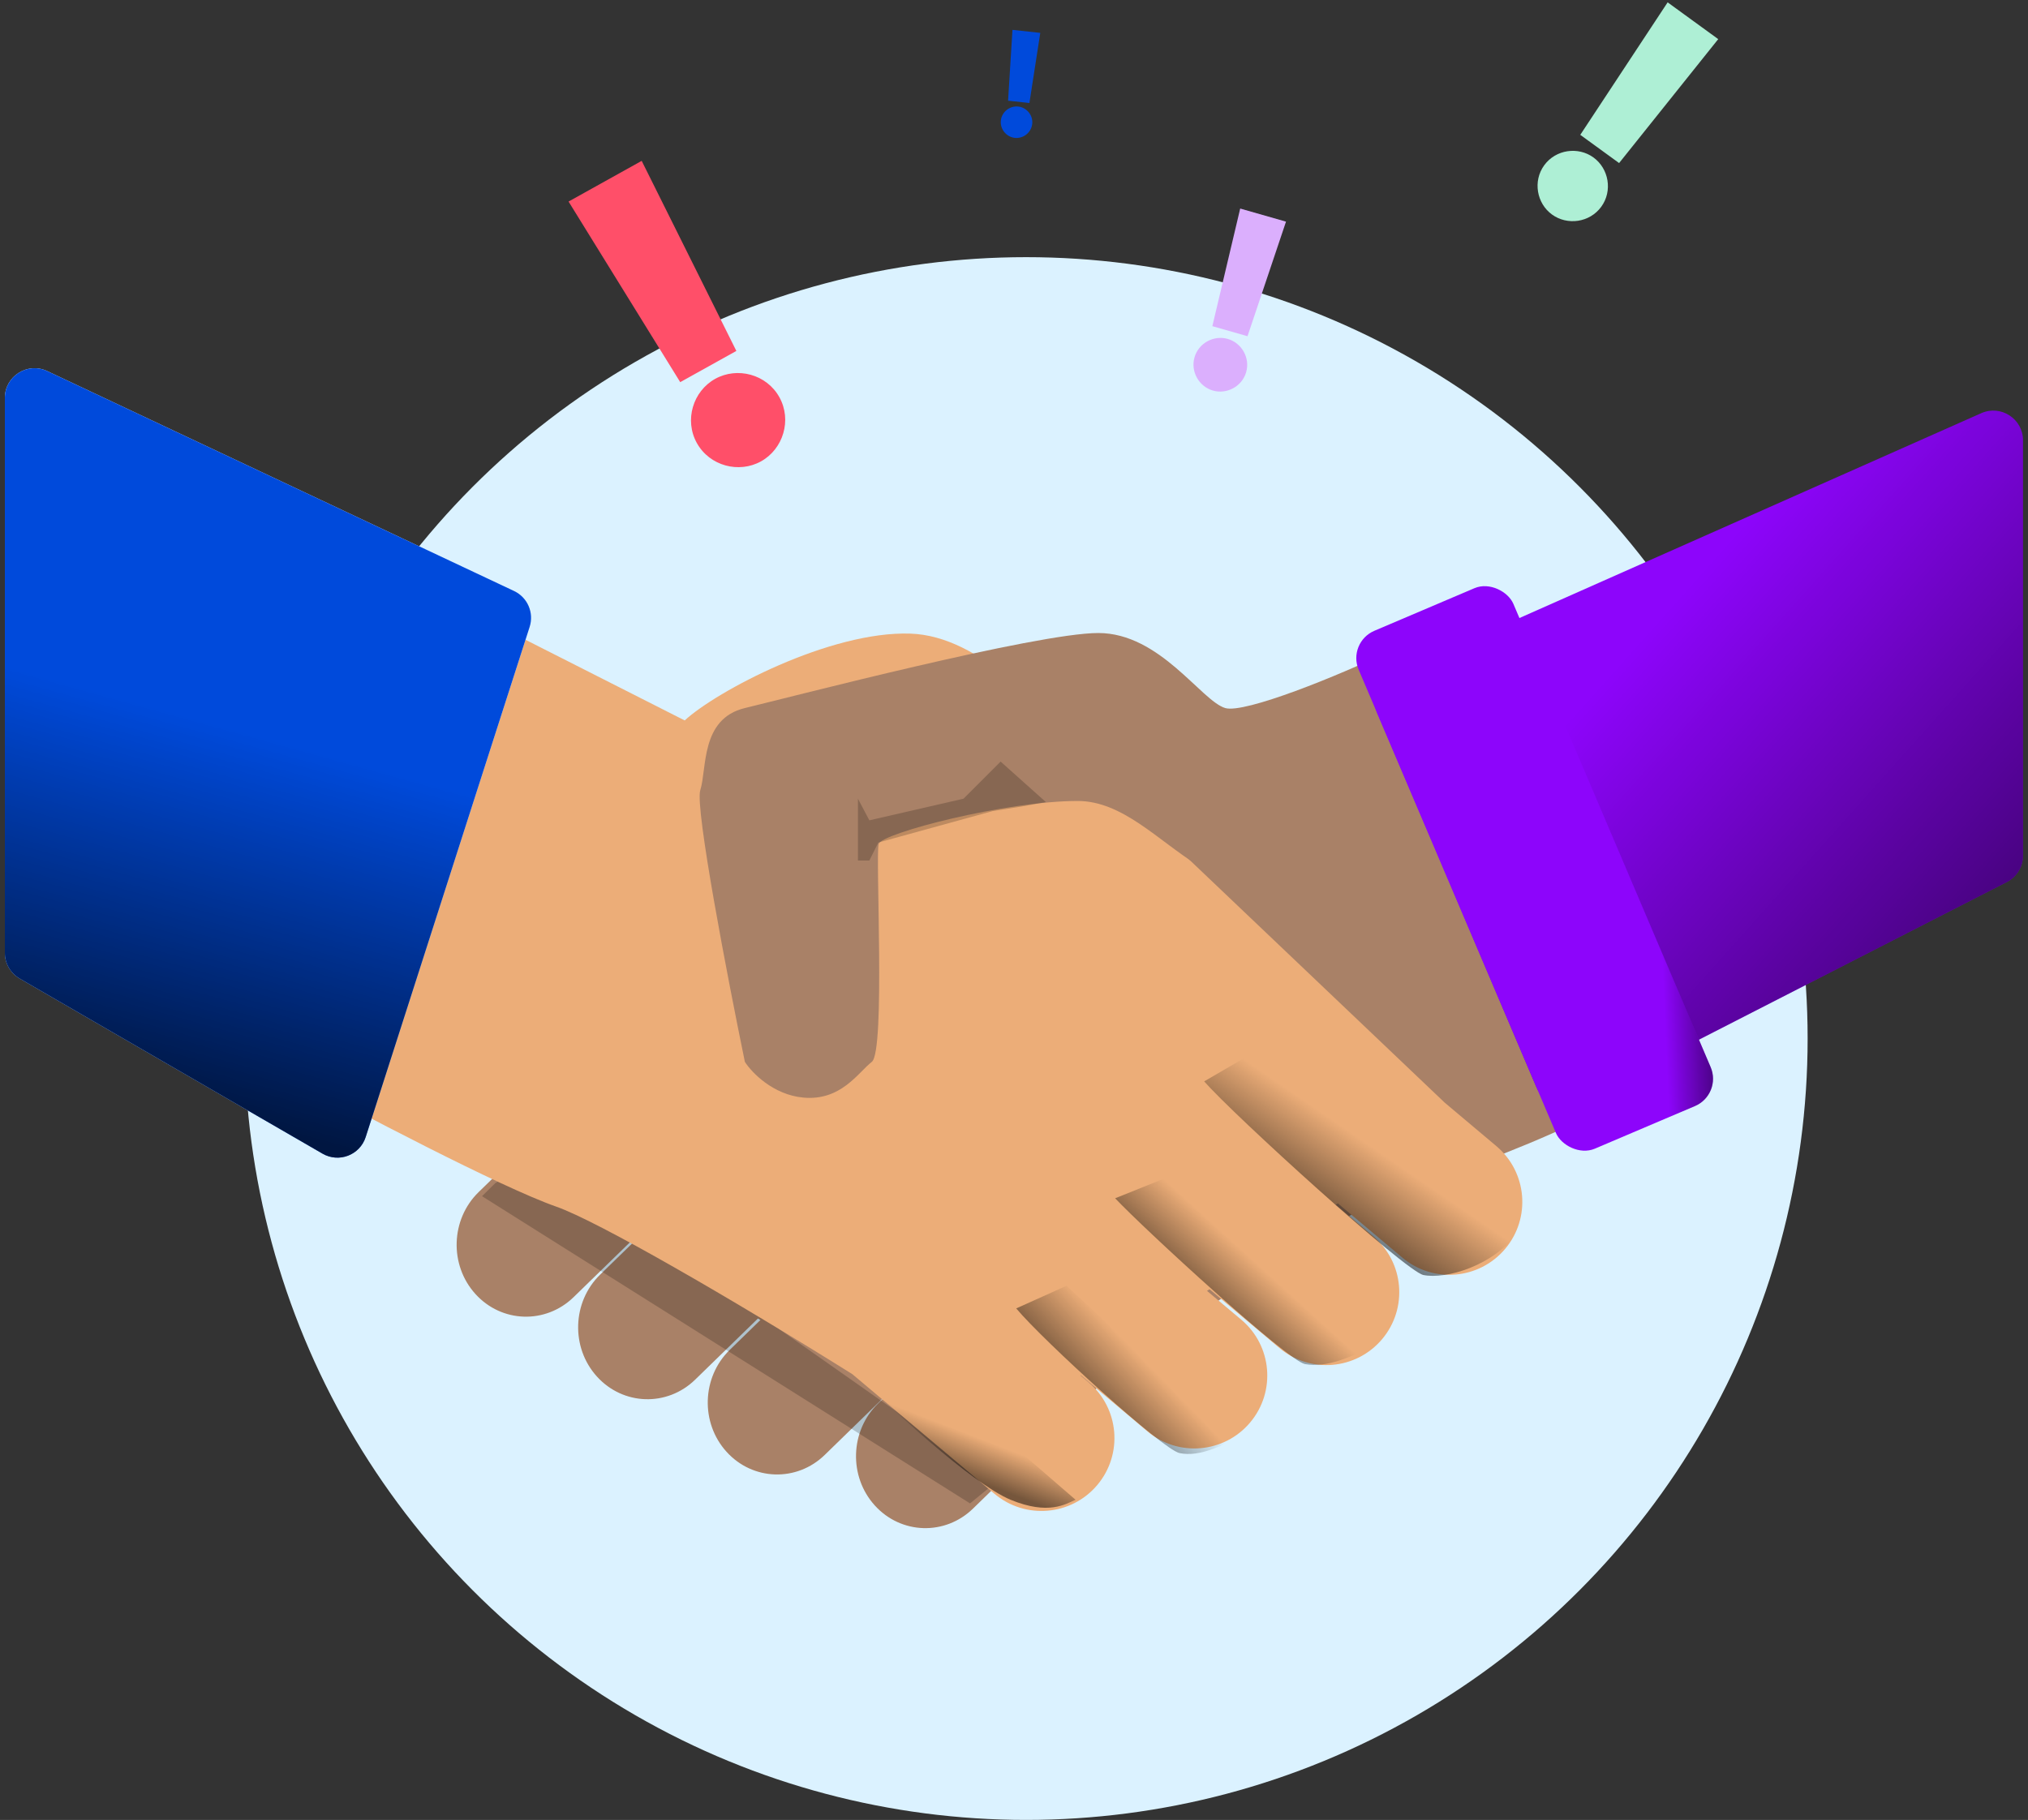 <?xml version="1.0" encoding="UTF-8"?>
<svg width="205px" height="184px" viewBox="0 0 205 184" version="1.1" xmlns="http://www.w3.org/2000/svg" xmlns:xlink="http://www.w3.org/1999/xlink">
    <rect x="0" y="0" width="205" height="184" fill="#333333" stroke="none"/>
    <title>Group 253</title>
    <defs>
        <linearGradient x1="126.696%" y1="99.878%" x2="49.815%" y2="24.748%" id="linearGradient-1">
            <stop stop-color="#000000" offset="0%"></stop>
            <stop stop-color="#000000" stop-opacity="0" offset="100%"></stop>
        </linearGradient>
        <linearGradient x1="44.864%" y1="46.161%" x2="36.328%" y2="92.828%" id="linearGradient-2">
            <stop stop-color="#000000" stop-opacity="0" offset="0%"></stop>
            <stop stop-color="#000000" offset="100%"></stop>
        </linearGradient>
        <linearGradient x1="55.637%" y1="148.64%" x2="35.811%" y2="123.685%" id="linearGradient-3">
            <stop stop-color="#000000" offset="0%"></stop>
            <stop stop-color="#000000" stop-opacity="0" offset="100%"></stop>
        </linearGradient>
        <linearGradient x1="42.856%" y1="73.39%" x2="65.132%" y2="54.456%" id="linearGradient-4">
            <stop stop-color="#000000" offset="0%"></stop>
            <stop stop-color="#000000" stop-opacity="0" offset="100%"></stop>
        </linearGradient>
        <linearGradient x1="38.459%" y1="73.112%" x2="65.536%" y2="52.251%" id="linearGradient-5">
            <stop stop-color="#000000" offset="0%"></stop>
            <stop stop-color="#000000" stop-opacity="0" offset="100%"></stop>
        </linearGradient>
        <linearGradient x1="33.792%" y1="67.514%" x2="44.942%" y2="46.357%" id="linearGradient-6">
            <stop stop-color="#000000" offset="0%"></stop>
            <stop stop-color="#000000" stop-opacity="0" offset="100%"></stop>
        </linearGradient>
        <linearGradient x1="42.847%" y1="76.121%" x2="61.663%" y2="54.264%" id="linearGradient-7">
            <stop stop-color="#000000" offset="0%"></stop>
            <stop stop-color="#000000" stop-opacity="0" offset="100%"></stop>
        </linearGradient>
    </defs>
    <g id="Final---working" stroke="none" stroke-width="1" fill="none" fill-rule="evenodd">
        <g id="swm-home" transform="translate(-602, -1982)">
            <g id="Group-253" transform="translate(602, 1982)">
                <circle id="Oval" fill="#DBF2FF" fill-rule="nonzero" cx="103.724" cy="105" r="79"></circle>
                <path d="M122.55,32.977 L126.104,33.992 L129.996,22.408 L125.365,21.085 L122.55,32.977 Z M122.612,39.488 C124.012,39.888 125.554,39.077 125.969,37.623 C126.385,36.169 125.504,34.665 124.104,34.265 C122.704,33.865 121.162,34.677 120.746,36.13 C120.331,37.584 121.212,39.088 122.612,39.488 Z" id="Shape" fill="#DBAFFD" fill-rule="nonzero"></path>
                <path d="M101.901,10.18 L104.058,10.414 L105.156,3.324 L102.345,3.019 L101.901,10.18 Z M102.585,13.941 C103.435,14.033 104.246,13.41 104.342,12.527 C104.437,11.645 103.778,10.863 102.928,10.771 C102.078,10.679 101.267,11.302 101.171,12.184 C101.076,13.067 101.735,13.849 102.585,13.941 Z" id="Shape" fill="#004ADB" fill-rule="nonzero"></path>
                <path d="M68.761,38.637 L74.434,35.48 L64.865,16.263 L57.473,20.377 L68.761,38.637 Z M76.931,46.643 C79.166,45.399 80.072,42.475 78.78,40.154 C77.489,37.833 74.526,37.061 72.291,38.305 C70.056,39.549 69.151,42.473 70.442,44.794 C71.734,47.115 74.696,47.887 76.931,46.643 Z" id="Shape" fill="#FF4F69" fill-rule="nonzero"></path>
                <path d="M159.742,13.633 L163.667,16.486 L173.687,3.956 L168.573,0.238 L159.742,13.633 Z M156.884,21.689 C158.43,22.814 160.697,22.508 161.864,20.902 C163.032,19.297 162.623,17.046 161.077,15.922 C159.531,14.797 157.264,15.103 156.097,16.709 C154.929,18.314 155.338,20.565 156.884,21.689 Z" id="Shape" fill="#AEEFD5" fill-rule="nonzero"></path>
                <path d="M123.858,73.987 L142.245,65.816 L162.959,111.46 C158.619,114.23 150.937,117.092 144.965,119.317 L144.965,119.318 L144.965,119.318 C142.499,120.236 140.325,121.047 138.798,121.697 C134.912,123.352 122.573,131.696 111.32,139.899 L98.36,152.52 C95.527,155.278 91.081,155.138 88.428,152.206 C85.775,149.275 85.921,144.662 88.753,141.904 L89.452,141.224 L89.42,141.204 L83.373,147.093 C80.54,149.852 76.094,149.711 73.441,146.78 C70.788,143.848 70.934,139.236 73.766,136.478 L76.866,133.459 L76.617,133.306 L70.271,139.486 C67.438,142.244 62.992,142.104 60.339,139.172 C57.686,136.241 57.832,131.629 60.664,128.87 L64.063,125.561 L63.852,125.431 L57.989,131.14 C55.157,133.899 50.71,133.758 48.057,130.827 C45.404,127.896 45.55,123.283 48.382,120.525 L53.075,115.955 L83.888,82.044 C84.365,81.431 84.884,80.734 85.444,79.983 L85.444,79.982 C89.285,74.826 95.019,67.127 101.747,66.521 C109.457,65.826 120.705,71.27 123.858,73.987 Z" id="Path" fill="#A98167"></path>
                <g id="Group" opacity="0.2" style="mix-blend-mode: overlay;" transform="translate(48, 117)" fill="#000000" fill-rule="nonzero">
                    <polygon id="Path" points="0.724 3.938 2.057 2.625 6.057 0 52.724 32.813 50.057 35"></polygon>
                </g>
                <path d="M69.213,72.838 L43.582,59.847 L29.187,108.651 C35.858,112.279 50.604,120.027 56.222,121.993 C60.403,123.456 73.851,131.232 86.15,138.925 L100.532,151.031 C103.647,153.653 108.299,153.253 110.921,150.138 C113.543,147.022 113.143,142.371 110.028,139.749 L109.219,139.068 L109.252,139.046 L115.981,144.711 C119.097,147.333 123.748,146.933 126.37,143.818 C128.993,140.702 128.593,136.051 125.477,133.428 L122.01,130.51 L122.263,130.341 L129.323,136.284 C132.439,138.906 137.09,138.507 139.712,135.391 C142.335,132.276 141.935,127.624 138.819,125.002 L135.022,121.806 L135.235,121.663 L141.761,127.155 C144.876,129.777 149.527,129.378 152.15,126.262 C154.772,123.147 154.372,118.495 151.257,115.873 L146.037,111.48 L111.697,78.807 C111.161,78.212 110.575,77.533 109.944,76.803 C105.612,71.79 99.145,64.306 92.035,64.061 C83.889,63.78 72.373,69.912 69.213,72.838 Z" id="Path" fill="#ECAD78"></path>
                <path d="M70.786,79.897 C70.231,81.632 73.56,98.926 75.295,107.356 C75.988,108.44 78.139,110.68 81.191,110.969 C85.007,111.33 86.741,108.44 88.128,107.356 C89.516,106.272 88.475,86.401 88.822,85.317 C89.169,84.233 101.655,80.981 108.939,80.981 C113.448,80.981 117.033,84.955 121.079,87.484 L134.606,99.046 L140.503,101.936 L154.724,97.24 L140.503,65.806 C135.3,68.336 125.796,72.165 123.854,71.587 C121.426,70.865 117.264,64 111.02,64 C104.777,64 79.804,70.503 75.295,71.587 C70.785,72.671 71.479,77.729 70.786,79.897 Z" id="Path" fill="#A98167" fill-rule="nonzero"></path>
                <path d="M139.208,72.099 C138.566,70.59 139.254,68.846 140.752,68.181 L200.277,41.775 C202.26,40.895 204.493,42.348 204.493,44.518 L204.493,86.508 C204.493,87.634 203.863,88.665 202.86,89.178 L159.436,111.413 C157.887,112.206 155.99,111.519 155.309,109.918 L139.208,72.099 Z" id="Path" fill="#8D05FB" fill-rule="nonzero"></path>
                <path d="M139.208,72.099 C138.566,70.59 139.254,68.846 140.752,68.181 L200.277,41.775 C202.26,40.895 204.493,42.348 204.493,44.518 L204.493,86.508 C204.493,87.634 203.863,88.665 202.86,89.178 L159.436,111.413 C157.887,112.206 155.99,111.519 155.309,109.918 L139.208,72.099 Z" id="Path" fill-opacity="0.8" fill="url(#linearGradient-1)" fill-rule="nonzero" style="mix-blend-mode: overlay;"></path>
                <path d="M53.539,63.382 C54,61.947 53.325,60.393 51.961,59.751 L4.771,37.517 C2.781,36.58 0.492,38.031 0.492,40.231 L0.492,96.336 C0.492,97.407 1.064,98.397 1.991,98.933 L32.606,116.64 C34.262,117.597 36.379,116.782 36.964,114.961 L53.539,63.382 Z" id="Path" fill="#DBF2FF" fill-rule="nonzero"></path>
                <path d="M53.539,63.382 C54,61.947 53.325,60.393 51.961,59.751 L4.771,37.517 C2.781,36.58 0.492,38.031 0.492,40.231 L0.492,96.336 C0.492,97.407 1.064,98.397 1.991,98.933 L32.606,116.64 C34.262,117.597 36.379,116.782 36.964,114.961 L53.539,63.382 Z" id="Path" fill="#004ADB" fill-rule="nonzero"></path>
                <path d="M53.539,63.382 C54,61.947 53.325,60.393 51.961,59.751 L4.771,37.517 C2.781,36.58 0.492,38.031 0.492,40.231 L0.492,96.336 C0.492,97.407 1.064,98.397 1.991,98.933 L32.606,116.64 C34.262,117.597 36.379,116.782 36.964,114.961 L53.539,63.382 Z" id="Path" fill-opacity="0.7" fill="url(#linearGradient-2)" fill-rule="nonzero" style="mix-blend-mode: overlay;"></path>
                <rect id="Rectangle" fill="#8D05FB" fill-rule="nonzero" transform="translate(155.131, 87.801) rotate(-23.06) translate(-155.131, -87.801) " x="146.632" y="59.348" width="16.997" height="56.906" rx="3"></rect>
                <rect id="Rectangle" fill-opacity="0.8" fill="url(#linearGradient-3)" fill-rule="nonzero" style="mix-blend-mode: overlay;" transform="translate(155.131, 87.801) rotate(-23.06) translate(-155.131, -87.801) " x="146.632" y="59.348" width="16.997" height="56.906" rx="3"></rect>
                <g id="Group" opacity="0.2" style="mix-blend-mode: overlay;" transform="translate(86, 77)" fill="#000000" fill-rule="nonzero">
                    <polygon id="Path" points="0.724 3.75 0.724 10 1.878 10 2.789 8.182 14.354 5 17.246 4.545 19.724 4.091 15.148 0 11.397 3.75 1.878 5.938"></polygon>
                </g>
                <g id="Group" opacity="0.5" style="mix-blend-mode: overlay;" transform="translate(112, 119)" fill="url(#linearGradient-4)" fill-rule="nonzero">
                    <path d="M6.081,0 L25.724,17.624 C24.682,18.054 22.153,19.343 19.92,18.914 C18.135,18.57 3.7,5.302 0.724,2.149 L6.081,0 Z" id="Path"></path>
                </g>
                <g id="Group" opacity="0.5" style="mix-blend-mode: overlay;" transform="translate(102, 130)" fill="url(#linearGradient-5)" fill-rule="nonzero">
                    <path d="M5.801,0 L22.724,15.537 C21.737,15.994 19.339,17.365 17.224,16.908 C15.532,16.542 3.544,5.636 0.724,2.285 L5.801,0 Z" id="Path"></path>
                </g>
                <g id="Group" opacity="0.5" style="mix-blend-mode: overlay;" transform="translate(86, 136)" fill="url(#linearGradient-6)" fill-rule="nonzero">
                    <path d="M5.643,0.861 L22.724,15.631 C21.724,16.058 20,17.217 16.153,15.631 C12.305,14.044 3.357,5.854 0.5,2.717 L5.643,0.861 Z" id="Path"></path>
                </g>
                <g id="Group" opacity="0.5" style="mix-blend-mode: overlay;" transform="translate(121, 103)" fill="url(#linearGradient-7)" fill-rule="nonzero">
                    <path d="M9.895,0.992 L32.5,21.5 C30,25 25.128,26.372 22.88,25.906 C21.082,25.533 3.721,9.749 0.724,6.331 L9.895,0.992 Z" id="Path"></path>
                </g>
            </g>
        </g>
    </g>
</svg>